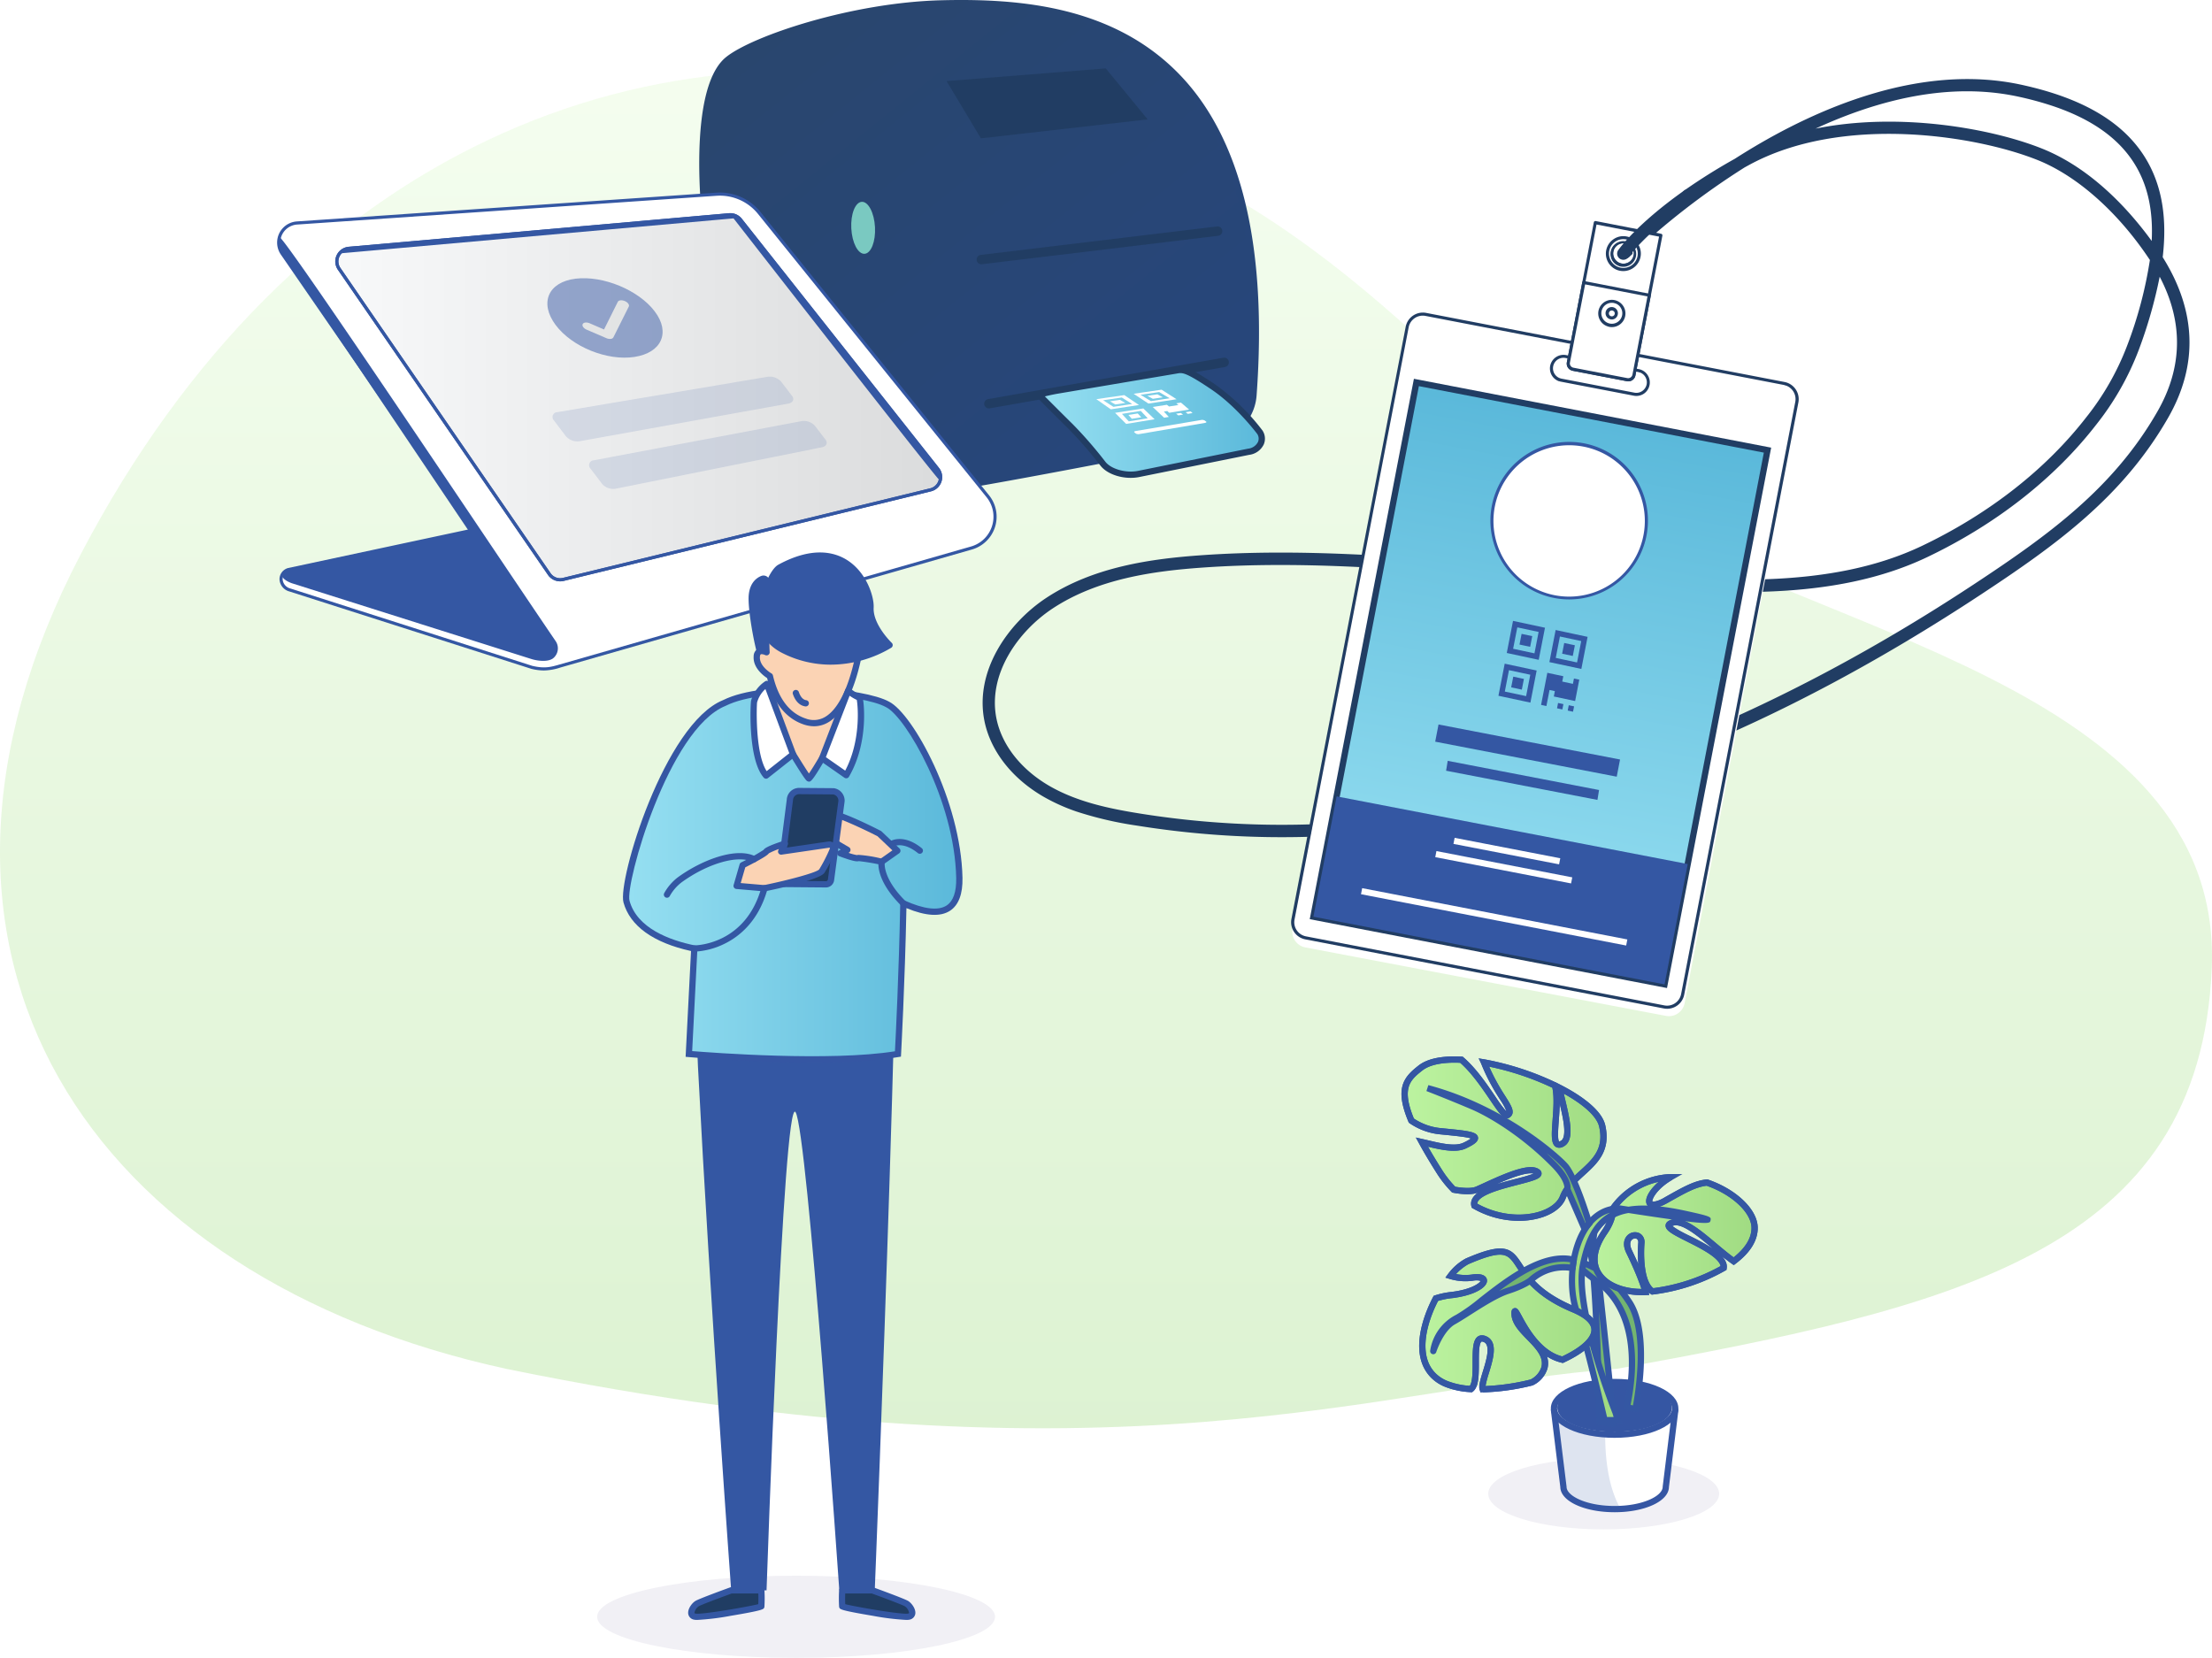 <svg xmlns="http://www.w3.org/2000/svg" xmlns:xlink="http://www.w3.org/1999/xlink" width="705.987" height="529.169" viewBox="0 0 705.987 529.169">
  <defs>
    <linearGradient id="linear-gradient" x1="0.5" x2="0.5" y2="1" gradientUnits="objectBoundingBox">
      <stop offset="0" stop-color="#e0fad2"/>
      <stop offset="1" stop-color="#a0db82"/>
    </linearGradient>
    <linearGradient id="linear-gradient-2" y1="0.19" x2="0.741" y2="0.958" gradientUnits="objectBoundingBox">
      <stop offset="0" stop-color="#29466e"/>
      <stop offset="1" stop-color="#27467b"/>
    </linearGradient>
    <linearGradient id="linear-gradient-4" x1="-0.102" y1="0.5" x2="1.102" y2="0.5" gradientUnits="objectBoundingBox">
      <stop offset="0" stop-color="#9de4f4"/>
      <stop offset="0.989" stop-color="#55b5d8"/>
    </linearGradient>
    <clipPath id="clip-path">
      <path id="Path_7379" data-name="Path 7379" d="M495.977,450.126l3.013,24.452c0,3.918,7.314,7.1,16.339,7.1s16.337-3.179,16.337-7.1l3.013-24.452Z" fill="none"/>
    </clipPath>
    <linearGradient id="linear-gradient-5" y1="0.5" x2="1" y2="0.5" gradientUnits="objectBoundingBox">
      <stop offset="0" stop-color="#bdf4a1"/>
      <stop offset="1" stop-color="#a0db82"/>
    </linearGradient>
    <linearGradient id="linear-gradient-8" x1="0.023" y1="0.4" x2="0.988" y2="0.4" gradientUnits="objectBoundingBox">
      <stop offset="0" stop-color="#f7f8f9"/>
      <stop offset="1" stop-color="#dbdcdd"/>
    </linearGradient>
    <filter id="Path_4628-2" x="367.441" y="57.028" width="251.436" height="312.314" filterUnits="userSpaceOnUse">
      <feOffset dy="3" input="SourceAlpha"/>
      <feGaussianBlur stdDeviation="15" result="blur"/>
      <feFlood flood-opacity="0.078"/>
      <feComposite operator="in" in2="blur"/>
      <feComposite in="SourceGraphic"/>
    </filter>
  </defs>
  <g id="Group_5322" data-name="Group 5322" transform="translate(0 0.002)">
    <path id="Path_7266" data-name="Path 7266" d="M161.419,436.877c195.044,39.96,280.687,5.329,354.787,0,107.815-19.622,186.073-37.414,189.708-128.06s-130.186-107.1-189.708-147.252S426.812,61.372,317.5,31.4,93.283,48.1,25.914,176.622,29.136,408.041,161.419,436.877Z" opacity="0.369" fill="url(#linear-gradient)"/>
    <g id="Group_5345" data-name="Group 5345">
      <g id="Group_5347" data-name="Group 5347">
        <g id="Group_4615" data-name="Group 4615">
          <g id="Group_4614" data-name="Group 4614">
            <g id="Group_4610" data-name="Group 4610">
              <g id="Group_5417" data-name="Group 5417">
                <path id="Path_5699" data-name="Path 5699" d="M400.073,125.913a14.975,14.975,0,0,1-11.687,13.81c-22.357,4.42-74.724,14.653-90.73,16.771-20.539,2.711-56.411-37.857-65.714-52.948-5.424-8.785-14.577-72.4.392-84.522,8.151-6.6,39.751-17.258,68.277-17.947C342.906.054,408.638,7.513,400.073,125.913Z" fill="url(#linear-gradient-2)"/>
                <path id="Path_7373" data-name="Path 7373" d="M295.634,157.623c-11.328,0-25.524-10.8-35.726-20.191C247.382,125.9,235.93,111.921,231.09,104.07c-2.748-4.45-6.457-22.178-7.6-41.474-.795-13.436-.784-37.063,8.213-44.349C240.067,11.475,271.8.773,300.588.077c24.252-.589,54.824,1.617,76.2,24.043,19.521,20.484,27.692,54.751,24.286,101.856A16.028,16.028,0,0,1,388.6,140.7c-21.953,4.341-74.7,14.655-90.817,16.787A16.427,16.427,0,0,1,295.634,157.623ZM306.762,2q-3.12,0-6.126.078A171.123,171.123,0,0,0,259.108,8.8c-11.8,3.379-22.061,7.7-26.144,11.007-14.4,11.658-5.317,74.884-.171,83.219,10.1,16.378,45.307,55.055,64.732,52.482,16.063-2.126,68.757-12.43,90.667-16.762a14.013,14.013,0,0,0,10.882-12.882l0-.018c3.365-46.523-4.621-80.282-23.738-100.341C356.254,5.478,329.451,2,306.762,2Z" fill="url(#linear-gradient-2)"/>
              </g>
            </g>
            <ellipse id="Ellipse_277" data-name="Ellipse 277" cx="3.787" cy="8.306" rx="3.787" ry="8.306" transform="translate(271.268 64.617) rotate(-3)" fill="#7ac9c1"/>
          </g>
          <path id="Path_5700" data-name="Path 5700" d="M302.105,25.881l10.971,18.271L366.3,38.11,352.914,21.831Z" fill="#213d63"/>
          <path id="Path_7374" data-name="Path 7374" d="M313.211,84.348a1.5,1.5,0,0,1-.178-2.99l75.4-9.077a1.5,1.5,0,0,1,.36,2.979l-75.4,9.077A1.6,1.6,0,0,1,313.211,84.348Z" fill="#213d63"/>
          <path id="Path_7375" data-name="Path 7375" d="M315.622,130.359a1.5,1.5,0,0,1-.258-2.977l75.084-13.205a1.5,1.5,0,0,1,.519,2.955l-75.084,13.205A1.446,1.446,0,0,1,315.622,130.359Z" fill="#213d63"/>
        </g>
        <g id="Group_4617" data-name="Group 4617">
          <g id="Group_5418" data-name="Group 5418">
            <path id="Path_5702" data-name="Path 5702" d="M398.495,144.2l-35.174,7.1c-4.387.842-9.452-.762-11.394-3.4a133,133,0,0,0-10.09-11.631c-4.9-4.834-10.215-10.2-10.215-10.2-.046-.021,1-.482,5.327-1.316l39.338-6.648c1.4-.04,2.516-.3,10.946,5.4s14.893,14.489,14.893,14.489C403.375,139.833,402.878,143.352,398.495,144.2Z" fill="url(#linear-gradient-4)"/>
            <path id="Path_7376" data-name="Path 7376" d="M360.856,152.522c-3.96,0-7.914-1.561-9.733-4.031a132.4,132.4,0,0,0-10-11.525c-4.408-4.351-9.226-9.2-10.077-10.062l-.5-.222.082-.731c.079-.679.118-1.02,6.132-2.18L376.4,117.1c1.545-.053,2.995-.1,11.39,5.574A70.36,70.36,0,0,1,402.931,137.4a4.707,4.707,0,0,1,.428,4.421,5.959,5.959,0,0,1-4.671,3.357l-35.168,7.1A14.19,14.19,0,0,1,360.856,152.522Zm-27.369-26c1.837,1.847,5.569,5.591,9.052,9.03a134.13,134.13,0,0,1,10.18,11.732c1.765,2.4,6.527,3.776,10.414,3.025l35.173-7.1a4,4,0,0,0,3.2-2.157,2.713,2.713,0,0,0-.213-2.5c-.042-.056-6.443-8.692-14.625-14.223-7.858-5.311-9.1-5.274-10.2-5.231l-.084,0-39.27,6.637C335.417,126.065,334.258,126.33,333.487,126.526Z" fill="#213d63"/>
          </g>
          <g id="Group_4616" data-name="Group 4616">
            <path id="Path_5703" data-name="Path 5703" d="M371.118,126.816l-1.728-.96-3.2.473,1.756.964Z" fill="#fff"/>
            <path id="Path_5704" data-name="Path 5704" d="M379.1,132.091l1.514-.247L380,131.3l-1.6.257Z" fill="#fff"/>
            <path id="Path_5705" data-name="Path 5705" d="M376.13,129.267l-3.01.473-.7-.54-4.508.7,3.621,3.426,1.513-.248-1.581-1.712,1.1-.175.592.557,6.362-1.022-2.6-2.227-1.5.233Z" fill="#fff"/>
            <path id="Path_5706" data-name="Path 5706" d="M376.071,132.585l1.512-.247-.7-.538-1.512.244Z" fill="#fff"/>
            <path id="Path_5707" data-name="Path 5707" d="M357.427,127.623l-3.177.47,1.706,1,3.2-.481Z" fill="#fff"/>
            <path id="Path_5708" data-name="Path 5708" d="M363.114,131.969l-2.979.471,1.094,1.224,3.019-.485Z" fill="#fff"/>
            <path id="Path_5709" data-name="Path 5709" d="M364.906,130.367l-9.017,1.4,3.536,3.532,9.08-1.482Zm-6.832,1.73,6.018-.944,2.211,2.36-6.046.977Z" fill="#fff"/>
            <path id="Path_5710" data-name="Path 5710" d="M358.836,126.111l-8.929,1.295,4.623,3.241,8.995-1.376Zm-6.76,1.637,5.961-.869,3.3,2.064-5.989.91Z" fill="#fff"/>
            <path id="Path_5711" data-name="Path 5711" d="M375.518,127.431l-4.773-3.049-8.93,1.3,4.712,3.128Zm-5.559-2.3,3.356,1.991-5.989.91L364,126.006Z" fill="#fff"/>
            <path id="Path_5712" data-name="Path 5712" d="M384.965,134.574l-.485-.37a1.829,1.829,0,0,0-1.172-.14l-20.815,3.5c-.442.075-.641.268-.443.432l.465.384a1.707,1.707,0,0,0,1.161.159l20.857-3.551C384.977,134.916,385.169,134.729,384.965,134.574Z" fill="#fff"/>
          </g>
        </g>
      </g>
    </g>
    <ellipse id="Ellipse_220" data-name="Ellipse 220" cx="63.5" cy="13.114" rx="63.5" ry="13.114" transform="translate(190.585 502.939)" fill="#f1f0f5"/>
    <ellipse id="Ellipse_282" data-name="Ellipse 282" cx="36.854" cy="11.379" rx="36.854" ry="11.379" transform="translate(474.985 465.399)" fill="#f1f0f5"/>
    <g id="Group_4227" data-name="Group 4227">
      <g id="Group_5419" data-name="Group 5419">
        <path id="Path_5743" data-name="Path 5743" d="M495.977,450.127l3.013,24.451c0,3.918,7.314,7.1,16.339,7.1s16.337-3.18,16.337-7.1l3.013-24.451Z" fill="#fff"/>
        <path id="Path_7377" data-name="Path 7377" d="M515.329,482.678c-9.676,0-17.266-3.524-17.338-8.034l-3.006-24.4a1,1,0,0,1,.992-1.122h38.7a1,1,0,0,1,.992,1.122l-3.006,24.4C532.592,479.154,525,482.678,515.329,482.678Zm-18.221-31.551,2.874,23.329a.986.986,0,0,1,.008.122c0,2.885,6.3,6.1,15.339,6.1s15.337-3.215,15.337-6.1c0-.041,0-.082.007-.122l2.875-23.329Z" fill="#3556a3"/>
      </g>
      <g id="Group_4623" data-name="Group 4623">
        <g id="Group_5422" data-name="Group 5422">
          <g id="Group_5421" data-name="Group 5421" clip-path="url(#clip-path)">
            <g id="Group_4375" data-name="Group 4375">
              <g id="Group_4374" data-name="Group 4374" opacity="0.4">
                <g id="Group_5420" data-name="Group 5420" opacity="0.4" style="isolation: isolate">
                  <path id="Path_4861" data-name="Path 4861" d="M511.955,450.126h-16.52l3.013,24.452c0,3.918,7.314,7.1,16.338,7.1q.877,0,1.732-.041C511.371,472.509,511.281,459.119,511.955,450.126Z" fill="#3457a3"/>
                  <path id="Path_7378" data-name="Path 7378" d="M514.786,482.328c-9.527,0-16.99-3.4-16.99-7.751l-3.007-24.371a.651.651,0,0,1,.646-.731h16.52a.652.652,0,0,1,.649.7c-.7,9.341-.491,22.325,4.482,31.141a.652.652,0,0,1-.537.97Q515.678,482.328,514.786,482.328Zm-18.615-31.551,2.923,23.72c.005,3.575,7.189,6.528,15.692,6.528q.332,0,.662-.005c-4.527-8.828-4.819-21.109-4.193-30.243Z" fill="#3457a3"/>
                </g>
              </g>
            </g>
          </g>
        </g>
      </g>
      <g id="Group_5423" data-name="Group 5423">
        <path id="Path_5744" data-name="Path 5744" d="M515.322,441.113c10.687,0,19.349,3.764,19.349,8.407s-8.664,8.407-19.351,8.407-19.349-3.764-19.349-8.407S504.635,441.113,515.322,441.113Z" fill="#fff"/>
        <path id="Path_7380" data-name="Path 7380" d="M515.32,458.928c-11.41,0-20.349-4.132-20.349-9.407s8.94-9.408,20.352-9.408,20.348,4.132,20.348,9.408S526.732,458.928,515.32,458.928Zm0-16.815c-10.978,0-18.352,3.83-18.352,7.408s7.373,7.407,18.349,7.407,18.351-3.83,18.351-7.407S526.3,442.113,515.323,442.113Z" fill="#3556a3"/>
      </g>
      <g id="Group_5424" data-name="Group 5424">
        <ellipse id="Ellipse_281" data-name="Ellipse 281" cx="17.291" cy="6.707" rx="17.291" ry="6.707" transform="translate(498.031 442.591)" fill="#3556a3"/>
        <path id="Path_7381" data-name="Path 7381" d="M515.323,457.006c-10.428,0-18.291-3.314-18.291-7.707s7.863-7.707,18.291-7.707,18.291,3.313,18.291,7.707S525.751,457.006,515.323,457.006Zm0-13.414c-9.6,0-16.291,3.008-16.291,5.707s6.69,5.707,16.291,5.707S531.614,452,531.614,449.3,524.923,443.592,515.323,443.592Z" fill="#3556a3"/>
      </g>
      <g id="Group_5425" data-name="Group 5425">
        <path id="Path_4364" data-name="Path 4364" d="M508.855,392.985c-.663,6.147-.87.61-.327,1.756s6.575,59.783,6.575,59.783l-4.6-.655s-.916-51.923-3.52-56.448.286,1.556,0,0S508.855,392.985,508.855,392.985Z" fill="#74b570"/>
        <path id="Path_7382" data-name="Path 7382" d="M515.1,455.523a.933.933,0,0,1-.14-.009l-4.6-.655a1,1,0,0,1-.859-.972c-.352-19.907-1.473-50.175-3.165-55.429a4.864,4.864,0,0,1-1.351-2.238,1.047,1.047,0,0,1,.483-1.411.854.854,0,0,1,1.065.126,14.436,14.436,0,0,1,1.518-2.549,1,1,0,0,1,1.8.707c-.089.823-.164,1.487-.251,2.016.971,5.962,4.807,42.851,6.5,59.312a1,1,0,0,1-.995,1.1ZM511.488,453l2.489.355c-1.1-10.717-2.468-23.738-3.656-34.761C511.061,432.359,511.4,448.33,511.488,453Z" fill="#3457a3"/>
      </g>
      <g id="Group_5426" data-name="Group 5426">
        <path id="Path_4365" data-name="Path 4365" d="M511.363,359.393c-.92-4.068-6.371-8.465-13.658-12.2,1.083,6,4.556,15.8.959,17.811-4.851,2.712-.471-10.976-2.341-18.5a90.436,90.436,0,0,0-22.665-7.39.658.658,0,0,1,.032.084c4.272,10.779,9.86,15.025,7.562,16.662-1.734,1.225-7.369-11.226-14.814-17.61-5.586-.294-10.31.456-13.11,2.66-4.318,3.4-7.22,6.417-2.874,16.773a19.587,19.587,0,0,0,9.435,3.4c9.86.979,14.46,1.306,7.558,4.574-3.379,1.6-9.04-.09-13.636-1.121,1.49,2.732,3.321,5.819,5.547,9.335a34.531,34.531,0,0,0,4.62,5.845c3.175.6,5.946.611,7.414-.011,4.6-1.963,16.429-8.168,19.389-5.555,2.891,2.557-21.909,4.177-20.191,10.676,12.022,6.889,25.78,3.611,28.211-2.713C502.063,373.628,514.127,371.63,511.363,359.393Z" stroke="#3457a3" stroke-width="2" fill="url(#linear-gradient-5)"/>
        <path id="Path_7383" data-name="Path 7383" d="M484.72,389.666a29.42,29.42,0,0,1-14.628-3.974l-.363-.207-.106-.4a3.366,3.366,0,0,1,.375-2.65,5.966,5.966,0,0,1,1.744-1.789c-1.653.68-4.544.7-7.949.055l-.308-.057-.22-.224a35.687,35.687,0,0,1-4.754-6.014c-2.225-3.514-4.05-6.587-5.578-9.388l-1.056-1.937,2.153.483c.6.133,1.214.279,1.841.426,4,.942,8.522,2.008,11.148.766a13.9,13.9,0,0,0,2.448-1.373c-1.31-.475-5.093-.849-8.767-1.212l-.909-.09a20.6,20.6,0,0,1-9.906-3.573l-.24-.166-.113-.27c-4.522-10.773-1.535-14.233,3.177-17.944,2.842-2.238,7.472-3.2,13.782-2.874l.34.019.258.221c4,3.431,7.518,8.608,10.086,12.387a39.909,39.909,0,0,0,3.6,4.848,14.911,14.911,0,0,0-2.029-3.786,64.99,64.99,0,0,1-5.982-11.374l-.666-1.68,1.745.245a91.389,91.389,0,0,1,22.529,7.287l-.007-.037,1.8.923c4.76,2.439,12.93,7.355,14.177,12.869h0c1.844,8.165-2.471,12.1-6.644,15.914-2.473,2.257-4.808,4.389-5.96,7.386-.977,2.539-3.495,4.642-7.093,5.923A23.976,23.976,0,0,1,484.72,389.666ZM471.5,384.192c7.789,4.3,15.652,4.03,20.467,2.318,2.994-1.066,5.144-2.8,5.9-4.756,1.322-3.438,3.943-5.831,6.478-8.146,4.094-3.737,7.63-6.964,6.042-13.995-.714-3.155-4.786-6.944-11.275-10.539.165.743.349,1.522.538,2.323,1.454,6.167,2.959,12.546-.5,14.479a2.443,2.443,0,0,1-2.606.181c-1.586-1.011-1.363-4.017-1.024-8.568.257-3.45.546-7.338-.066-10.292a89.492,89.492,0,0,0-20.168-6.746,66.124,66.124,0,0,0,5.144,9.42c1.973,3.123,3.4,5.379,1.4,6.8a1.491,1.491,0,0,1-1.127.244c-1.275-.23-2.51-1.98-5.184-5.916-2.585-3.8-5.787-8.518-9.477-11.771-5.56-.249-9.731.6-12.1,2.465-3.644,2.869-6.8,5.352-2.684,15.327a18.624,18.624,0,0,0,8.714,3.064l.921.091c7.653.757,10.518,1.04,10.828,2.829.233,1.338-1.236,2.316-3.85,3.554-3.164,1.5-7.87.455-12.091-.539,1.268,2.227,2.725,4.639,4.419,7.314a33.7,33.7,0,0,0,4.269,5.454c2.84.5,5.324.505,6.531-.006.738-.315,1.668-.743,2.721-1.226,7.772-3.571,14.977-6.577,17.719-4.159a1.485,1.485,0,0,1,.534,1.49c-.328,1.367-2.426,1.961-7.562,3.288-4.779,1.235-11.322,2.927-12.692,5.265A1.467,1.467,0,0,0,471.5,384.192Zm17.083-9.71c-2.592,0-7.3,1.888-11.017,3.529,2.036-.657,4.242-1.228,6.344-1.771a50.055,50.055,0,0,0,5.6-1.649A3.471,3.471,0,0,0,488.587,374.482Zm9.225-22.163c-.032,1.786-.168,3.6-.3,5.319-.182,2.461-.459,6.172.106,6.731a2.736,2.736,0,0,0,.553-.239C500.246,362.973,498.9,356.944,497.812,352.319Z" fill="#3457a3"/>
      </g>
      <g id="Group_5427" data-name="Group 5427">
        <path id="Path_4366" data-name="Path 4366" d="M505.2,402.911c2.571,1.523,7.92,2.277,14.825,12.731s1.97,33.975,1.97,33.975-2.627,0-2.627-.983,7.224-27.764-9.86-39.852c-10.689-7.561-3.51-6.861-4.5-3.271s-.237,0-.237,0Z" fill="#74b570"/>
        <path id="Path_7384" data-name="Path 7384" d="M522.806,450.617h-.811c-.851,0-3.627-.142-3.627-1.983a6.4,6.4,0,0,1,.174-1.069c3.478-17.636.064-31.12-9.612-37.966-1.383-.978-2.474-1.821-3.335-2.547-.3.867-.61,1.2-1.326,1.026-1-.243-.844-1.025-.484-2.734-1.636-1.789-1.259-2.48-1.075-2.815a1.274,1.274,0,0,1,1.625-.517l.116-.706,1.259.745a16.463,16.463,0,0,0,1.582.77c2.9,1.3,7.765,3.485,13.567,12.27,7.055,10.679,2.319,33.755,2.114,34.731Zm-2.39-2.219a3.989,3.989,0,0,0,.763.163c.785-4.272,3.882-23.48-1.988-32.369-5.482-8.3-9.837-10.253-12.719-11.546l-.383-.172a3.05,3.05,0,0,1,.018.361,40.1,40.1,0,0,0,3.978,3.131c10.359,7.329,14.059,21.53,10.419,39.986C520.469,448.129,520.439,448.278,520.416,448.4Z" fill="#3457a3"/>
      </g>
      <g id="Group_5428" data-name="Group 5428">
        <path id="Path_4370" data-name="Path 4370" d="M519.916,399.417c-2.627-5.552,4.276-6.858,3.945-2.612-.291,3.765-.324,12.908,3.558,15.4a61.175,61.175,0,0,0,22.69-7.493,2.711,2.711,0,0,0-.29-1.7c-2.955-5.881-22.018-10.782-16.1-12.743,4.712-1.56,12.964,7.653,19.619,12.3,3.993-3.015,6.67-6.6,6.67-10.616,0-5.428-6.633-11.571-15.21-14.506-3.862.387-7.45,2.485-13.053,5.637-8.272,4.664-6.361-2.871,1.467-7.346a23.6,23.6,0,0,0-18.457,10.071s.47,2.927-2.647,7.462c-8.51,12.361,1.309,19.58,13.048,19.11C524.488,409.117,521.731,403.254,519.916,399.417Z" stroke="#3457a3" stroke-width="2" fill="url(#linear-gradient-5)"/>
        <path id="Path_7385" data-name="Path 7385" d="M524.046,413.4c-6.943,0-12.619-2.568-14.972-6.836-1.488-2.7-2.313-7.294,2.211-13.864,2.81-4.089,2.486-6.711,2.482-6.735l-.064-.4.231-.331a24.728,24.728,0,0,1,19.239-10.5l.535,1.867c-4.828,2.76-6.626,6.3-6.314,6.917a.714.714,0,0,0,.29.033,8.083,8.083,0,0,0,3.57-1.343l.685-.386c5.328-3,8.849-4.983,12.759-5.375l.217-.021.206.07c9.206,3.149,15.886,9.648,15.886,15.452,0,4.032-2.378,7.873-7.067,11.414l-.579.438-.6-.415c-1.036-.724-2.114-1.56-3.2-2.441a7.209,7.209,0,0,1,1.151,1.615,3.717,3.717,0,0,1,.384,2.3l-.074.478-.421.238a61.871,61.871,0,0,1-23.061,7.615l-.359.045-.3-.2a5.255,5.255,0,0,1-.67-.512l.163.8-1.176.047Q524.616,413.4,524.046,413.4Zm-8.27-27.305c.025,1.058-.2,3.9-2.844,7.739-3.122,4.535-3.85,8.6-2.106,11.765,1.949,3.537,7,5.751,13.052,5.8a96.059,96.059,0,0,0-4.867-11.555c-1.482-3.134-.235-4.9.37-5.512a3.4,3.4,0,0,1,3.758-.768,3.169,3.169,0,0,1,1.719,3.318c-.331,4.286-.089,11.965,2.822,14.281a59.832,59.832,0,0,0,21.451-7.051,1.716,1.716,0,0,0-.193-.629c-1.3-2.584-6.438-5.161-10.568-7.231-4.661-2.337-6.9-3.533-6.779-5.163.058-.795.668-1.391,1.814-1.771,3.862-1.28,9.008,3.043,14.455,7.619,1.825,1.533,3.707,3.113,5.453,4.384,3.779-3.008,5.694-6.158,5.694-9.37,0-4.854-6.143-10.627-14.324-13.487-3.418.4-6.759,2.286-11.762,5.1l-.686.386c-4.318,2.436-5.961,1.646-6.58.555-.965-1.7.676-4.681,3.7-7.279A22.735,22.735,0,0,0,515.776,386.1Zm6.072,9.193a1.5,1.5,0,0,0-1.043.447c-.655.664-.649,1.849.015,3.252h0c.6,1.267,1.338,2.828,2.077,4.473a42.866,42.866,0,0,1-.033-6.734,1.261,1.261,0,0,0-.556-1.342A1.093,1.093,0,0,0,521.848,395.29Zm11.906-3.967a32.628,32.628,0,0,0,5.512,3.142,68.259,68.259,0,0,1,7.448,4.122c-.046-.04-.093-.079-.14-.118-4.564-3.834-9.735-8.177-12.54-7.251C533.919,391.256,533.827,391.292,533.754,391.323Z" fill="#3457a3"/>
      </g>
      <g id="Group_5429" data-name="Group 5429">
        <path id="Path_4367" data-name="Path 4367" d="M516.74,385.7h0c-13.152.041-17.415,20.267-13.8,32.015s9.175,35.563,9.175,35.563h4.241l-.735-2.432s-13.339-33.458-10.379-47.179,8.314-21.493,32.579-16.21S516.74,385.7,516.74,385.7Z" fill="#a0db82"/>
        <path id="Path_7386" data-name="Path 7386" d="M517.7,454.276h-6.381l-.181-.772c-.055-.238-5.594-23.917-9.157-35.5-2.361-7.675-1.551-20.033,3.895-27.43,2.821-3.833,6.576-5.865,10.858-5.879l.156.012c.91.142,1.875.29,2.877.442,4.708-.767,10.7-.321,18.264,1.326,8.148,1.774,8.117,1.944,7.912,3.046-.22,1.169-.3,1.637-26.189-2.347a15.617,15.617,0,0,0-5.768,2.158c-4.728,3.043-6.528,8.787-7.77,14.541-2.862,13.266,10.2,46.266,10.33,46.6Zm-4.8-2h2.1l-.345-1.143c-.522-1.3-13.39-33.819-10.4-47.679,1.332-6.175,3.3-12.362,8.642-15.8.312-.2.635-.391.966-.571a11.86,11.86,0,0,0-6.382,4.681c-5.072,6.888-5.811,18.455-3.594,25.656C507.113,427.874,511.918,448.079,512.907,452.276Z" fill="#3457a3"/>
      </g>
      <g id="Group_5430" data-name="Group 5430">
        <path id="Path_4369" data-name="Path 4369" d="M502.122,417.9c-24.975-10.454-11.817-24.8-33.83-15.325a16.267,16.267,0,0,0-5.336,4.671,16.445,16.445,0,0,0,6.976.556c6.574-.979,4.272,4.247-6.572,5.552a24.571,24.571,0,0,0-5.081,1.068c-5.165,9.863-7.493,22.842,3.439,27.353a24.858,24.858,0,0,0,7.78,1.589c3.376-2.667-.822-18.091,4.38-15.962,4.993,2.043-1.567,13.224-.668,16.041a72.681,72.681,0,0,0,15.6-2.174,7.727,7.727,0,0,0,4.124-4.719c1.647-6.86-9.205-11.108-9.53-16.988-.3-5.4,3.975,11.893,15.308,14.438C508.956,429.242,513.8,422.786,502.122,417.9Z" stroke="#3457a3" stroke-width="2" fill="url(#linear-gradient-5)"/>
        <path id="Path_7387" data-name="Path 7387" d="M472.486,444.464l-.23-.719c-.417-1.307.223-3.4,1.033-6.05,1.143-3.744,2.567-8.4.21-9.368-.188-.077-.525-.188-.684-.083-.817.549-.815,4.2-.814,6.621,0,4.007,0,7.792-1.883,9.283l-.291.23-.37-.016a25.824,25.824,0,0,1-8.093-1.653,12.684,12.684,0,0,1-7.5-7.53c-2.806-7.722,1.53-17.413,3.524-21.222l.19-.362.388-.125a25.648,25.648,0,0,1,5.287-1.113c6.378-.767,8.991-2.835,9.311-3.5a4.787,4.787,0,0,0-2.489-.065,17.343,17.343,0,0,1-7.414-.588l-1.351-.409.834-1.139a17.359,17.359,0,0,1,5.664-4.958c12.556-5.409,14.591-3.343,18.005,1.84,2.478,3.761,5.87,8.911,16.689,13.44,4.864,2.035,7.357,4.526,7.413,7.4.086,4.519-5.819,8.218-10.789,10.525l-.308.143-.331-.074a14.914,14.914,0,0,1-4.733-2,6.954,6.954,0,0,1,.147,3.8,8.777,8.777,0,0,1-4.675,5.393l-.178.062a73.748,73.748,0,0,1-15.813,2.2Zm.5-18.262a3.336,3.336,0,0,1,1.269.274c4.046,1.655,2.327,7.283.945,11.8a28.209,28.209,0,0,0-1.06,4.126,71.65,71.65,0,0,0,14.329-2.085,6.739,6.739,0,0,0,3.508-4.069c.766-3.2-1.848-5.882-4.615-8.722-2.357-2.417-4.793-4.917-4.958-7.914-.04-.712-.1-1.788.836-2.053.964-.269,1.357.457,2.416,2.406,1.991,3.666,6.1,11.233,12.946,12.976,5.976-2.826,9.366-5.924,9.317-8.526-.048-2.508-3.39-4.429-6.184-5.6h0c-11.383-4.764-15.117-10.433-17.588-14.185-2.912-4.422-4-6.074-15.461-1.143a15.248,15.248,0,0,0-3.968,3.164,15.313,15.313,0,0,0,5.078.153c2.229-.331,3.72-.043,4.426.861a1.859,1.859,0,0,1,.208,1.9c-.753,1.809-4.431,3.985-10.952,4.77a23.794,23.794,0,0,0-4.5.9c-3.8,7.418-4.982,14.415-3.227,19.245a10.743,10.743,0,0,0,6.352,6.354,23.831,23.831,0,0,0,7,1.494c.9-1.2.9-4.656.9-7.477,0-3.831,0-7.138,1.7-8.282A2.267,2.267,0,0,1,472.987,426.2Z" fill="#3457a3"/>
      </g>
      <g id="Group_5431" data-name="Group 5431">
        <path id="Path_4371" data-name="Path 4371" d="M502.271,402.1c-13.37-3.3-30.008,14.89-37.073,18.447a14.4,14.4,0,0,0-7.75,10.7s2.28-7.094,6.5-9.445,12.038-8.083,17.342-9.8,7.226-3.361,7.226-3.361a15.544,15.544,0,0,1,13.372-3.9C502.073,403.51,502.271,402.1,502.271,402.1Z" fill="#74b570"/>
        <path id="Path_7388" data-name="Path 7388" d="M457.449,432.247a1.067,1.067,0,0,1-.23-.026,1,1,0,0,1-.759-1.123,15.421,15.421,0,0,1,8.288-11.444,57.769,57.769,0,0,0,7.543-5.378c8.459-6.606,20.034-15.657,30.219-13.147a1,1,0,0,1,.751,1.11s-.2,1.415-.383,2.65a1,1,0,0,1-1.169.835,14.6,14.6,0,0,0-12.512,3.649c-.115.1-2.168,1.822-7.6,3.58-3.534,1.145-8.407,4.249-12.322,6.744-1.8,1.149-3.5,2.234-4.841,2.978-3.83,2.136-6.013,8.811-6.034,8.878A1,1,0,0,1,457.449,432.247ZM498.89,402.7c-6.7,0-14.059,4.627-20.415,9.35a22.97,22.97,0,0,1,2.507-1c4.985-1.614,6.87-3.158,6.889-3.174a16.6,16.6,0,0,1,13.175-4.274c.037-.254.072-.5.1-.716A13.476,13.476,0,0,0,498.89,402.7Z" fill="#3457a3"/>
      </g>
      <g id="Group_5432" data-name="Group 5432">
        <path id="Path_4372" data-name="Path 4372" d="M455.623,347.319c23.516,6.245,40.747,21.2,43.963,24.831s7.631,18.34,7.631,18.34l-1.515,1.675-5.475-12.639s.817-2.584-4.147-7.667c-8.562-8.764-18.987-15.68-26.147-18.731S455.623,347.319,455.623,347.319Z" fill="#74b570"/>
        <path id="Path_7389" data-name="Path 7389" d="M505.4,393.987l-6.24-14.406.113-.355h0s.4-2.252-3.909-6.669c-9.273-9.492-19.705-15.9-25.822-18.509-7.063-3.009-14.207-5.768-14.279-5.8l.616-1.9c23.851,6.333,41.391,21.675,44.455,25.133,3.324,3.752,7.658,18.108,7.841,18.717l.163.54Zm-4.142-14.592L506,390.343l.091-.1c-.824-2.659-4.559-14.383-7.256-17.427a49.754,49.754,0,0,0-5.236-4.766q1.611,1.5,3.193,3.112C501.083,375.551,501.357,378.35,501.259,379.395Z" fill="#3457a3"/>
      </g>
    </g>
    <g id="Group_5346" data-name="Group 5346">
      <g id="Group_4319" data-name="Group 4319">
        <g id="Group_5433" data-name="Group 5433">
          <path id="Path_4730" data-name="Path 4730" d="M242.3,67.949,315.278,158.4a10.391,10.391,0,0,1-5.224,16.511L178.836,212.551c-2.959.849-4.958,1.423-9.1.455l-77.189-24.69c-3.612-1.127-3.787-5.411-.477-6.532L150.9,169.209,90.053,80.972a6.264,6.264,0,0,1,4.725-9.8l133.867-9.183A16.114,16.114,0,0,1,242.3,67.949Z" fill="#fff"/>
          <path id="Path_7390" data-name="Path 7390" d="M173.609,214.009a17.427,17.427,0,0,1-3.987-.516l-77.228-24.7a4.235,4.235,0,0,1-3.187-3.893,3.725,3.725,0,0,1,2.7-3.588l58.155-12.434L89.642,81.256a6.763,6.763,0,0,1,5.1-10.583L228.611,61.49a16.644,16.644,0,0,1,14.08,6.146h0l72.977,90.451a10.893,10.893,0,0,1-5.475,17.307L178.973,213.031A18.331,18.331,0,0,1,173.609,214.009ZM229.759,62.45c-.359,0-.718.013-1.08.038L94.812,71.671a5.764,5.764,0,0,0-4.347,9.018l61.272,88.852-.732.157L92.174,182.273a2.738,2.738,0,0,0-1.967,2.615,3.255,3.255,0,0,0,2.488,2.95l77.193,24.691c3.975.928,5.9.377,8.806-.458l131.223-37.639a9.893,9.893,0,0,0,4.971-15.718L241.912,68.263A15.622,15.622,0,0,0,229.759,62.45Z" fill="#3457a3"/>
        </g>
        <g id="Group_5434" data-name="Group 5434">
          <path id="Path_4731" data-name="Path 4731" d="M232.706,68.547,111.338,79.263a4.193,4.193,0,0,0-3.088,6.556l67.067,97.418a4.2,4.2,0,0,0,4.446,1.7l117.244-28.589a4.192,4.192,0,0,0,2.3-6.675L236.367,70.124A4.2,4.2,0,0,0,232.706,68.547Z" stroke="#3457a3" stroke-miterlimit="10" stroke-width="1" fill="url(#linear-gradient-8)"/>
          <path id="Path_7391" data-name="Path 7391" d="M178.791,185.552a4.737,4.737,0,0,1-3.886-2.031L107.838,86.1a4.693,4.693,0,0,1,3.456-7.337L232.662,68.049a4.674,4.674,0,0,1,4.1,1.765l62.94,79.548a4.694,4.694,0,0,1-2.574,7.472L179.882,185.422A4.615,4.615,0,0,1,178.791,185.552ZM232.75,69.045,111.381,79.761a3.693,3.693,0,0,0-2.719,5.774l67.067,97.418a3.718,3.718,0,0,0,3.917,1.5l117.242-28.588a3.7,3.7,0,0,0,2.027-5.879L235.974,70.435a3.7,3.7,0,0,0-3.224-1.39Z" fill="#3457a3"/>
        </g>
        <path id="Path_4732" data-name="Path 4732" d="M169.653,210.363,93.094,186.14c-3.371-1.249-4.339-3.236-1.029-4.353l57.551-12.3L90.049,80.97a6.189,6.189,0,0,1-.879-5.247c.559-1.966,71.349,104.239,88.174,128.915a4.083,4.083,0,0,1-.866,5.521C174.678,211.432,171.3,210.87,169.653,210.363Z" fill="#3457a3"/>
        <path id="Path_4733" data-name="Path 4733" d="M232.7,68.547,111.333,79.263a4.229,4.229,0,0,0-2.954,1.621L234.12,69.7s65.732,84.361,65.915,83.744a4.362,4.362,0,0,0-.736-3.773L236.358,70.123A4.19,4.19,0,0,0,232.7,68.547Z" fill="#3457a3"/>
      </g>
      <g id="Group_4320" data-name="Group 4320" opacity="0.496">
        <path id="Path_4734" data-name="Path 4734" d="M251.576,128.821l-66.64,12.018a4.861,4.861,0,0,1-4.373-1.67l-3.725-4.921a1.564,1.564,0,0,1,1.061-2.7l67.144-11.29a4.926,4.926,0,0,1,4.291,1.589l3.442,4.507C253.619,127.462,253.082,128.565,251.576,128.821Z" fill="#3457a3" opacity="0.28" style="isolation: isolate"/>
        <path id="Path_4735" data-name="Path 4735" d="M262.273,142.77l-65.8,13.22a4.682,4.682,0,0,1-4.31-1.567l-3.665-4.81a1.574,1.574,0,0,1,1.052-2.7l66.312-12.5a4.754,4.754,0,0,1,4.224,1.491l3.372,4.4C264.29,141.386,263.756,142.486,262.273,142.77Z" fill="#3457a3" opacity="0.28" style="isolation: isolate"/>
        <path id="Path_4736" data-name="Path 4736" d="M208.99,99.425c5.079,6.734,2.141,13.191-6.519,14.5-8.657,1.327-19.885-3.192-25.122-10.179-5.268-7.058-2.425-13.719,6.384-14.8C192.55,87.894,203.881,92.622,208.99,99.425Z" fill="#3457a3"/>
        <path id="Path_4737" data-name="Path 4737" d="M194.96,108.158l-.046.007a2.8,2.8,0,0,1-1.389-.233l-6.292-2.707c-.971-.421-1.535-1.216-1.255-1.78s1.295-.669,2.264-.246l4.541,1.962,4.388-8.814c.279-.554,1.293-.66,2.264-.245s1.527,1.2,1.25,1.752l-4.906,9.809A1.015,1.015,0,0,1,194.96,108.158Z" fill="#dbdcdd"/>
      </g>
    </g>
    <g id="Group_5317" data-name="Group 5317">
      <g id="Group_4823" data-name="Group 4823">
        <path id="Path_6110" data-name="Path 6110" d="M233.365,507.6s-6.646-90.534-10.611-167.33c-.875-16.942,1.688-33.582,1.172-48.067-1.177-33.207-4.448-56.648-2-57.576,8.374-3.159,59.6-11.589,63.71,0S279.19,507.6,279.19,507.6H267.875S257.721,361.079,253.919,355c-3.9-6.237-9.267,152.608-9.267,152.608Z" fill="#3457a3"/>
        <g id="Group_5435" data-name="Group 5435">
          <path id="Path_6111" data-name="Path 6111" d="M283.3,224.853c-7.812-4.431-39.388-6.841-52.175-.451h0c-18.436,7.46-32.885,57.194-31.175,63.375,2.5,9.046,12.669,13.13,21.635,14.971-.978,18.735-1.722,33.656-1.722,33.656s44.074,3.9,66.723,0c0,0,1.259-22.949,1.733-48.058,8.632,3.9,18.135,5.207,17.863-8.154C305.683,255.861,290.321,228.379,283.3,224.853Z" fill="url(#linear-gradient-4)"/>
          <path id="Path_7392" data-name="Path 7392" d="M259.282,339.125c-19.679,0-39.208-1.7-39.5-1.725l-.959-.085.049-.96s.721-14.472,1.677-32.806c-12.033-2.64-19.479-7.99-21.556-15.505-1.936-7,13.069-57,31.763-64.568,13.463-6.734,45.234-3.9,53.022.495,7.611,3.864,22.9,31.651,23.41,56.2.106,5.171-1.221,8.7-3.942,10.5-3.067,2.022-7.757,1.748-13.949-.816-.491,24.264-1.694,46.379-1.707,46.6l-.042.8-.786.135C279.2,338.691,269.223,339.125,259.282,339.125Zm-38.367-3.637c6.479.528,44.11,3.372,64.719.062.224-4.275,1.27-25.023,1.69-47.223l.029-1.517,1.383.625c6.129,2.769,10.766,3.31,13.406,1.567,2.111-1.394,3.135-4.351,3.044-8.789-.513-24.785-16.117-51.344-22.331-54.467l-.044-.023c-7.272-4.124-38.433-6.822-51.234-.426-18.3,7.41-32.106,56.978-30.658,62.214,2.415,8.738,12.683,12.576,20.872,14.258l.842.172-.045.859C221.757,318.73,221.1,331.9,220.915,335.488Z" fill="#3556a3"/>
        </g>
        <path id="Path_6112" data-name="Path 6112" d="M246.885,221.518l6.929,19.643,4.7,7.285L271.2,223.135Z" fill="#fbd3b4"/>
        <g id="Group_5436" data-name="Group 5436">
          <path id="Path_6113" data-name="Path 6113" d="M244.654,185.583a.969.969,0,0,0-1.324-.817c-1.228.482-3,1.756-3.353,5.137-.565,5.308,2.8,21.1,4.011,22.219l1.213,1.121.512-15.345Z" fill="#3457a3"/>
          <path id="Path_7393" data-name="Path 7393" d="M245.2,214.243a1.006,1.006,0,0,1-.679-.265l-1.213-1.122c-1.73-1.6-4.845-18.192-4.327-23.058.417-3.991,2.674-5.449,3.982-5.963a1.972,1.972,0,0,1,2.686,1.66v0l1.059,12.315a.948.948,0,0,1,0,.119l-.512,15.345a1,1,0,0,1-1,.967Zm-1.54-28.534c-1.072.433-2.4,1.53-2.691,4.3-.477,4.5,2.017,16.878,3.321,20.514l.421-12.6Zm0-.038Z" fill="#3457a3"/>
        </g>
        <g id="Group_5437" data-name="Group 5437">
          <path id="Path_6114" data-name="Path 6114" d="M244.652,202.363a45.7,45.7,0,0,0,0,5.828c-1.057-.469-2.945-.963-3.114,1.382-.235,3.273,3.21,5.682,4.176,6.229,1.422,6.043,4.527,12.3,11.173,14.506,14.2,4.7,17.861-25.333,17.861-25.333Z" fill="#fbd3b4"/>
          <path id="Path_7394" data-name="Path 7394" d="M259.819,231.809a10.3,10.3,0,0,1-3.247-.552c-5.755-1.91-9.807-7.03-11.734-14.821-1.17-.763-4.559-3.3-4.3-6.934a2.769,2.769,0,0,1,1.232-2.36,2.707,2.707,0,0,1,1.813-.307c-.051-1.512-.028-3.031.068-4.535a1,1,0,0,1,.346-.7.977.977,0,0,1,.739-.238l30.1,2.612a1,1,0,0,1,.9,1.117c-.1.807-2.509,19.84-11.064,25.262A8.937,8.937,0,0,1,259.819,231.809ZM243.092,208.8a.582.582,0,0,0-.289.058c-.138.083-.238.378-.268.79-.219,3.046,3.633,5.263,3.672,5.286a1,1,0,0,1,.48.64c1.743,7.411,5.281,12.049,10.515,13.786a7.125,7.125,0,0,0,6.4-.688c6.7-4.246,9.382-18.787,10-22.79L245.6,203.449a44.778,44.778,0,0,0,.054,4.678,1,1,0,0,1-1.4.978A3.056,3.056,0,0,0,243.092,208.8Z" fill="#3457a3"/>
        </g>
        <g id="Group_5438" data-name="Group 5438">
          <path id="Path_6115" data-name="Path 6115" d="M242.98,507.61a43.9,43.9,0,0,1,0,5.13c-.2.407-19.062,3.854-21.295,3.246s-.4-3.436.813-4.153,10.869-4.223,10.869-4.223Z" fill="#203d63"/>
          <path id="Path_7395" data-name="Path 7395" d="M222.549,517.051a4.633,4.633,0,0,1-1.127-.1,2.242,2.242,0,0,1-1.768-1.866c-.211-1.569,1.218-3.453,2.336-4.113,1.257-.742,10.038-3.94,11.035-4.3a1.026,1.026,0,0,1,.342-.06h9.612a1,1,0,0,1,1,.942,44.589,44.589,0,0,1,0,5.247,1.021,1.021,0,0,1-.1.384c-.225.454-.418.846-10.619,2.547A80.807,80.807,0,0,1,222.549,517.051Zm10.994-8.441c-3.715,1.351-9.723,3.6-10.537,4.084a3.23,3.23,0,0,0-1.37,2.124c.006.04.017.123.311.2,1.7.451,16.881-2.175,20.067-3,.049-1.134.053-2.275.012-3.41Z" fill="#3457a3"/>
        </g>
        <g id="Group_5439" data-name="Group 5439">
          <path id="Path_6116" data-name="Path 6116" d="M268.808,507.61a43.46,43.46,0,0,0,0,5.13c.2.407,19.063,3.854,21.292,3.246s.408-3.436-.81-4.153-10.869-4.223-10.869-4.223Z" fill="#203d63"/>
          <path id="Path_7396" data-name="Path 7396" d="M289.236,517.051a80.835,80.835,0,0,1-10.708-1.321c-10.2-1.7-10.394-2.093-10.618-2.547a1,1,0,0,1-.1-.384,45.028,45.028,0,0,1,0-5.247,1,1,0,0,1,1-.942h9.614a.993.993,0,0,1,.341.061c1,.361,9.774,3.559,11.034,4.3,1.117.656,2.543,2.537,2.333,4.108a2.242,2.242,0,0,1-1.767,1.871A4.618,4.618,0,0,1,289.236,517.051Zm-19.464-5.031c3.188.828,18.369,3.452,20.065,3,.293-.081.3-.163.31-.207a3.219,3.219,0,0,0-1.364-2.121c-.818-.48-6.824-2.732-10.538-4.084H269.76C269.719,509.745,269.723,510.886,269.772,512.02Z" fill="#3457a3"/>
        </g>
        <g id="Group_5440" data-name="Group 5440">
          <path id="Path_6117" data-name="Path 6117" d="M268.208,272.355s4.975,1.858,5.548,1.544,7.646,1.16,7.646,1.16l4.993-3.525-5.746-5.455s-13.581-6.917-15.686-6.369a44.519,44.519,0,0,0-6.254,2.806,1.061,1.061,0,0,0-.048,1.861l11.794,6.888Z" fill="#fbd3b4"/>
          <path id="Path_7397" data-name="Path 7397" d="M281.4,276.059a.936.936,0,0,1-.2-.022,70.481,70.481,0,0,0-7.121-1.184c-.437.169-1.5.2-6.219-1.562a1,1,0,0,1-.087-1.836l.561-.272-10.175-5.943a2.059,2.059,0,0,1,.1-3.614,45.4,45.4,0,0,1,6.372-2.857c2.3-.609,12.291,4.287,16.478,6.42a.958.958,0,0,1,.235.165l5.745,5.455a1,1,0,0,1-.112,1.543l-4.992,3.524A1.011,1.011,0,0,1,281.4,276.059Zm-7.311-3.192a43.425,43.425,0,0,1,7.089,1.124l3.642-2.571-4.756-4.516c-6.155-3.127-13.52-6.389-14.84-6.226a43.564,43.564,0,0,0-6.039,2.716l-.937.55.889-.457,11.82,6.914a1,1,0,0,1-.068,1.763l-.085.041a16.976,16.976,0,0,0,2.673.728A2.145,2.145,0,0,1,274.091,272.867Z" fill="#3457a3"/>
        </g>
        <g id="Group_4822" data-name="Group 4822">
          <g id="Group_4821" data-name="Group 4821">
            <g id="Group_4820" data-name="Group 4820">
              <g id="Group_4819" data-name="Group 4819">
                <g id="Group_5441" data-name="Group 5441">
                  <path id="Path_6118" data-name="Path 6118" d="M255.138,252.481l10.879.089a3.031,3.031,0,0,1,2.558,3.189l-3.324,24.906a1.685,1.685,0,0,1-1.729,1.594l-13.111-.109a1.787,1.787,0,0,1-1.506-1.87l3.194-24.925A2.967,2.967,0,0,1,255.138,252.481Z" fill="#203d63"/>
                  <path id="Path_7398" data-name="Path 7398" d="M263.572,283.26h-.077L250.4,283.15a.927.927,0,0,1-.149-.012,2.779,2.779,0,0,1-2.347-2.916l3.2-24.993a3.951,3.951,0,0,1,3.958-3.749h.089l10.872.089a1.014,1.014,0,0,1,.146.012,4.011,4.011,0,0,1,3.4,4.241L266.242,280.8A2.646,2.646,0,0,1,263.572,283.26Zm-13.064-2.109,13.022.108a.663.663,0,0,0,.722-.648l3.332-24.984a2.01,2.01,0,0,0-1.656-2.058l-10.8-.088h-.065a1.972,1.972,0,0,0-1.966,1.907l-3.2,25.02A.771.771,0,0,0,250.508,281.151Z" fill="#3457a3"/>
                </g>
              </g>
            </g>
          </g>
        </g>
        <g id="Group_5442" data-name="Group 5442">
          <path id="Path_6119" data-name="Path 6119" d="M250.52,269.266s-5.679,1.857-5.962,2.535-7.537,4.346-7.537,4.346l-1.916,6.6,8.878.766s16.8-3.449,18.267-5.408a50.076,50.076,0,0,0,3.526-6.856,1.194,1.194,0,0,0-1.263-1.671l-15.2,2.222Z" fill="#fbd3b4"/>
          <path id="Path_7399" data-name="Path 7399" d="M243.983,284.512a.828.828,0,0,1-.086,0l-8.878-.766a1,1,0,0,1-.874-1.274l1.915-6.6a1,1,0,0,1,.509-.614,67.083,67.083,0,0,0,7.136-3.987c.238-.419,1.1-1.184,6.5-2.952a1,1,0,0,1,1.212,1.38l-.4.843,13.348-1.95a2.193,2.193,0,0,1,2.32,3.07,51.176,51.176,0,0,1-3.587,6.97c-1.623,2.175-14.888,5.036-18.917,5.863A.973.973,0,0,1,243.983,284.512Zm-7.578-2.657,7.519.648c7.747-1.6,16.614-3.954,17.531-5.005a49.827,49.827,0,0,0,3.4-6.638.221.221,0,0,0-.088-.279.208.208,0,0,0-.108-.015l-15.2,2.222a1,1,0,0,1-1.047-1.419l.178-.374a20.405,20.405,0,0,0-3.2,1.373c-.281.423-1.38,1.351-7.526,4.474Zm8.931-9.447Z" fill="#3457a3"/>
        </g>
        <g id="Group_5443" data-name="Group 5443">
          <path id="Path_6120" data-name="Path 6120" d="M248.9,181.112c-1.108.6-2.259,2.6-2.819,3.733-2.256,4.578-7.1,17.1,4.056,22.7,18,9.039,33.781-1.639,33.781-1.639s-6.4-6.076-6.08-12.043C278.151,188.04,270.474,169.39,248.9,181.112Z" fill="#3457a3"/>
          <path id="Path_7400" data-name="Path 7400" d="M265.166,212.147a34.154,34.154,0,0,1-15.482-3.708c-12.16-6.106-6.521-19.941-4.5-24.037.61-1.232,1.839-3.411,3.241-4.17,10.783-5.856,17.868-4.041,21.912-1.485,6.371,4.027,8.679,11.868,8.5,15.171-.291,5.428,5.71,11.206,5.77,11.264a1,1,0,0,1-.128,1.552A37.877,37.877,0,0,1,265.166,212.147Zm-3.48-33.848c-3.668,0-7.782,1.231-12.311,3.692h0a8.7,8.7,0,0,0-2.4,3.3c-2.322,4.712-6.619,16.229,3.608,21.363,14.706,7.384,28.01,1.133,31.739-.955-1.832-2-5.753-6.9-5.485-11.886.152-2.8-1.972-9.832-7.573-13.372A13.9,13.9,0,0,0,261.686,178.3ZM248.9,181.112h0Z" fill="#3457a3"/>
        </g>
      </g>
      <path id="Path_7401" data-name="Path 7401" d="M221.585,303.746a1,1,0,0,1,0-2c.666,0,16.385-.261,21.437-18.5a1,1,0,0,1,1.928.533c-2.852,10.294-9.037,15.177-13.724,17.46A24.051,24.051,0,0,1,221.585,303.746Z" fill="#3457a3"/>
      <path id="Path_7402" data-name="Path 7402" d="M288.323,289.35a1,1,0,0,1-.7-.291c-8.352-8.3-7.245-13.972-7.2-14.21a1,1,0,1,1,1.956.422c-.007.036-.831,4.939,6.649,12.37a1,1,0,0,1-.705,1.709Z" fill="#3457a3"/>
      <path id="Path_7403" data-name="Path 7403" d="M293.569,272.508a.993.993,0,0,1-.628-.223c-4.583-3.71-7.5-2.21-7.617-2.146a1.006,1.006,0,0,1-1.355-.39,1,1,0,0,1,.369-1.351c.166-.094,4.148-2.3,9.861,2.332a1,1,0,0,1-.63,1.778Z" fill="#3457a3"/>
      <path id="Path_7404" data-name="Path 7404" d="M212.875,286.543a1,1,0,0,1-.874-1.484,16.227,16.227,0,0,1,4.3-5.007c7.8-5.678,18.822-9.787,24.819-6.7a1,1,0,0,1-.914,1.779c-4.589-2.36-14.349.445-22.705,6.524a14.207,14.207,0,0,0-3.749,4.376A1,1,0,0,1,212.875,286.543Z" fill="#3457a3"/>
      <g id="Group_5444" data-name="Group 5444">
        <path id="Path_6125" data-name="Path 6125" d="M244.751,218.3a10.016,10.016,0,0,0-4.075,5.612c-.2.585-.891,18.256,3.832,23.634l8.6-6.795Z" fill="#fff"/>
        <path id="Path_7405" data-name="Path 7405" d="M244.507,248.55a1,1,0,0,1-.751-.34c-5.171-5.889-4.24-24-4.027-24.618a10.979,10.979,0,0,1,4.466-6.119.986.986,0,0,1,.863-.12,1,1,0,0,1,.63.6l8.357,22.451a1,1,0,0,1-.318,1.133l-8.6,6.795A.994.994,0,0,1,244.507,248.55Zm-.219-28.623a9.021,9.021,0,0,0-2.65,4.261c-.151.889-.694,16.219,3.05,21.945l7.228-5.711Z" fill="#3457a3"/>
      </g>
      <g id="Group_5445" data-name="Group 5445">
        <path id="Path_6126" data-name="Path 6126" d="M270.7,220.5c3.338,2.457,3.471,1.836,3.67,2.421s2.069,13.623-4.276,24.5l-7.717-5.38Z" fill="#fff"/>
        <path id="Path_7406" data-name="Path 7406" d="M270.088,248.421a1,1,0,0,1-.572-.18l-7.717-5.38a1,1,0,0,1-.36-1.18l8.323-21.541a1,1,0,0,1,.653-.6.99.99,0,0,1,.873.154,15.815,15.815,0,0,0,3.032,1.9,1.558,1.558,0,0,1,.991,1.005c.392,1.148,2.055,14.33-4.358,25.326a1,1,0,0,1-.65.472A.971.971,0,0,1,270.088,248.421Zm-6.5-6.751,6.166,4.3c5-9.4,4.1-20.5,3.694-22.574a14.491,14.491,0,0,1-2.284-1.334Z" fill="#3457a3"/>
      </g>
      <path id="Path_7407" data-name="Path 7407" d="M258.231,249.49a1.321,1.321,0,0,1-.429-.1c-.382-.134-.744-.26-5.548-8.115a1,1,0,0,1,1.705-1.043c1.556,2.543,3.3,5.307,4.222,6.656.8-1.152,2.176-3.38,3.327-5.348a1,1,0,0,1,1.727,1.012C259.749,248.5,258.889,249.49,258.231,249.49Z" fill="#3457a3"/>
      <g id="Group_5446" data-name="Group 5446">
        <path id="Path_6128" data-name="Path 6128" d="M254.009,221.205c.672,1.989,1.832,3.092,3.156,3.273" fill="#3457a3"/>
        <path id="Path_7408" data-name="Path 7408" d="M257.166,225.478a1.045,1.045,0,0,1-.136-.009c-1.783-.243-3.192-1.644-3.969-3.944a1,1,0,0,1,1.895-.64c.521,1.543,1.353,2.467,2.343,2.6a1,1,0,0,1-.133,1.992Z" fill="#3457a3"/>
      </g>
    </g>
    <g id="freepik--id-card--inject-456">
      <path id="Path_4627" data-name="Path 4627" d="M343.51,259.008a60.694,60.694,0,0,1-10.131-4.529c-10.263-5.823-17.264-14.723-19.2-24.432-3.166-15.93,7.572-31.089,19.553-39.081,15.237-10.12,33.814-12.633,49.98-13.766,31.013-2.162,62.212.337,92.419,2.765,8.629.7,17.556,1.411,26.349,2.009,4.382.3,8.847.644,13.356,1,31.989,2.486,68.245,5.308,97.722-8.809,21.348-10.215,39.453-24.4,52.34-41.03a85.142,85.142,0,0,0,13-22.8,132.874,132.874,0,0,0,7.266-27.349l-.448-.667C675.752,67.5,662.873,56.129,650.4,51.112c-19.888-7.974-62.551-14.658-92.25,1.594l-1.283.7a239.239,239.239,0,0,0-36.733,28.5,1.972,1.972,0,1,1-2.9-2.678l.027-.029a.657.657,0,0,1,.088-.087A218.851,218.851,0,0,1,536.7,62.6a1.977,1.977,0,0,1,.84-1.8,184.259,184.259,0,0,1,16.118-10.1q2.019-1.3,4.108-2.569C579.818,34.668,612.832,20.12,644.912,27c20.567,4.429,33.883,12.595,40.7,24.948,4.486,8.165,6.059,18.033,4.64,30.142,10.782,17.185,11.377,34.423,1.73,51.255-14.492,25.273-35.654,40.536-59.793,56.444-64.191,42.3-126.943,67.657-186.425,75.127a292,292,0,0,1-82.836-1.387A115.677,115.677,0,0,1,343.51,259.008Zm345.783-170.7a149.339,149.339,0,0,1-6.69,23.4,89.185,89.185,0,0,1-13.593,23.868c-13.273,17.111-31.851,31.685-53.748,42.171-30.44,14.567-67.258,11.7-99.734,9.181-4.505-.351-8.956-.7-13.322-.992-8.819-.6-17.755-1.316-26.439-2.017-30.051-2.416-61.131-4.914-91.816-2.769-15.652,1.1-33.568,3.523-48.071,13.119-10.917,7.248-20.676,20.891-17.863,35.023,1.709,8.585,8.006,16.515,17.269,21.769,8.736,4.939,18.718,7.018,28.232,8.557a287.635,287.635,0,0,0,81.711,1.378c58.09-7.329,121.979-33.081,184.786-74.513,23.709-15.633,44.487-30.6,58.542-55.112,8.1-14.117,8.333-28.564.733-43.049ZM655.747,34.03a103.64,103.64,0,0,0-11.651-3.2c-22.032-4.745-44.757,1.052-64.649,10.223,26.927-5.446,56.622.062,72.412,6.419,16.087,6.467,28.118,20.118,34.88,29.438.465-9.118-1.064-16.708-4.578-23.085-4.879-8.84-13.588-15.377-26.414-19.793Z" fill="#213d63"/>
      <g id="Group_5447" data-name="Group 5447">
        <g transform="matrix(1, 0, 0, 1, 0, 0)" filter="url(#Path_4628-2)">
          <path id="Path_4628-2-2" data-name="Path 4628-2" d="M452.661,104.216,416.53,294.424a5.116,5.116,0,0,0,4.065,5.969L535.7,322.25a5.111,5.111,0,0,0,5.972-4.061l36.117-190.206a5.1,5.1,0,0,0-4.053-5.97h0l-115.1-21.9a5.1,5.1,0,0,0-5.962,4.04Zm72.874,21.365-23.387-4.445a3.864,3.864,0,1,1,1.449-7.591l23.379,4.434a3.874,3.874,0,0,1-1.27,7.643c-.057-.009-.116-.023-.173-.036Z" transform="translate(-4 -1)" fill="#fff"/>
        </g>
      </g>
      <path id="Path_4629" data-name="Path 4629" d="M415.827,299.62a5.572,5.572,0,0,1-3.649-6.319l36.465-189.018a5.587,5.587,0,0,1,6.52-4.417l114.4,22.058a5.579,5.579,0,0,1,4.418,6.521L537.54,317.46a5.545,5.545,0,0,1-6.473,4.425h-.006l-.042-.007-114.413-22.05A5.552,5.552,0,0,1,415.827,299.62ZM569.948,123.078a6.415,6.415,0,0,0-.608-.209L454.957,100.833a4.581,4.581,0,0,0-5.364,3.627h0L413.164,293.5a4.586,4.586,0,0,0,3.633,5.362L531.189,320.9a4.556,4.556,0,0,0,5.352-3.59h0l.01-.031L572.99,128.25a4.6,4.6,0,0,0-3.011-5.2Zm-72.392-1.391a4.342,4.342,0,0,1,2.244-8.359l23.233,4.486a4.3,4.3,0,0,1,2.775,1.819,4.341,4.341,0,0,1-1.141,6.022l-.015.009a4.315,4.315,0,0,1-3.225.632l-23.249-4.472a3.807,3.807,0,0,1-.594-.162Zm25.757-2.787a3.188,3.188,0,0,0-.456-.157l-23.233-4.482a3.356,3.356,0,0,0-1.227,6.6l23.219,4.462a3.316,3.316,0,0,0,2.52-.513,3.425,3.425,0,0,0,1.416-2.142,3.375,3.375,0,0,0-2.2-3.808Z" fill="#213d63"/>
      <g id="Group_5448" data-name="Group 5448">
        <path id="Rectangle_743" data-name="Rectangle 743" d="M0,0H173.658V114.124H0Z" transform="translate(419.191 292.592) rotate(-79.09)" fill="url(#linear-gradient-4)"/>
        <path id="Path_7409" data-name="Path 7409" d="M532.046,315.363,418.02,293.385,451.266,120.9,565.292,142.88ZM420.362,291.8l110.1,21.223,32.49-168.556-110.1-21.222Z" fill="#213d63"/>
      </g>
      <path id="Path_4630" data-name="Path 4630" d="M419.047,293.052a.493.493,0,0,1-.323-.557l32.86-170.516a.5.5,0,0,1,.216-.32.48.48,0,0,1,.363-.073L564.237,143.18a.5.5,0,0,1,.313.214.449.449,0,0,1,.069.373L531.756,314.278a.491.491,0,0,1-.57.4h0l-112.064-21.6Zm33.415-170.4L419.788,292.206l111.1,21.4,32.671-169.551Z" fill="#213d63"/>
      <path id="Path_4631" data-name="Path 4631" d="M509.128,71.079l-8.617,44.684a1.738,1.738,0,0,0,1.371,2.04l.015,0,17.485,3.369a1.736,1.736,0,0,0,2.042-1.36v-.022l8.616-44.688Zm8.24,13.544a3.286,3.286,0,1,1,.037.013Z" fill="#fff"/>
      <path id="Path_4632" data-name="Path 4632" d="M501.535,118.226a2.242,2.242,0,0,1-1.449-2.586l8.605-44.692a.512.512,0,0,1,.588-.395l20.9,4.067a.532.532,0,0,1,.313.213.5.5,0,0,1,.082.375l-8.617,44.686a2.233,2.233,0,0,1-2.607,1.779l-.014,0h0L501.846,118.3Zm8.019-46.565-8.542,44.209a1.25,1.25,0,0,0,.988,1.465l17.491,3.367a1.252,1.252,0,0,0,.942-.2,1.235,1.235,0,0,0,.526-.8L529.51,75.52Zm7.174,13.3a4.227,4.227,0,1,1,.567.195h0A5.2,5.2,0,0,1,516.728,84.958Zm.67-.322,1.774-6.761-.44-.152a3.255,3.255,0,1,0-1.227,6.394h0a3.236,3.236,0,0,0,1.662-6.244Z" fill="#213d63"/>
      <path id="Path_4633" data-name="Path 4633" d="M505.479,90.2l20.927,4.033h0l-4.911,25.443a1.9,1.9,0,0,1-2.219,1.5h0l-17.2-3.316a1.891,1.891,0,0,1-1.5-2.215v0Z" fill="#fff"/>
      <path id="Path_4634" data-name="Path 4634" d="M501.664,118.251a2.4,2.4,0,0,1-1.57-2.713L505,90.094a.485.485,0,0,1,.209-.315.463.463,0,0,1,.37-.084l20.915,4.07a.5.5,0,0,1,.382.58l-4.9,25.446a2.4,2.4,0,0,1-2.8,1.891l-17.2-3.3Zm4.242-27.482-4.843,24.959a1.4,1.4,0,0,0,1.118,1.633l17.194,3.322a1.4,1.4,0,0,0,1.642-1.1l0-.013,4.8-24.967Z" fill="#213d63"/>
      <path id="Path_4635" data-name="Path 4635" d="M518.215,100.765a3.849,3.849,0,1,0-4.509,3.055l.005,0A3.857,3.857,0,0,0,518.215,100.765Z" fill="#fff"/>
      <path id="Path_4636" data-name="Path 4636" d="M513.016,104.145a4.266,4.266,0,0,1-2.175-1.669,4.343,4.343,0,1,1,7.874-1.672l-.011.06a4.346,4.346,0,0,1-5.064,3.471l-.02-.006A4.57,4.57,0,0,1,513.016,104.145Zm2.507-7.281a2.736,2.736,0,0,0-.459-.158,3.345,3.345,0,1,0,2.656,3.923h0a3.347,3.347,0,0,0-2.185-3.8Z" fill="#213d63"/>
      <path id="Path_4637" data-name="Path 4637" d="M515.813,100.362a1.416,1.416,0,1,0-.02.112A.471.471,0,0,0,515.813,100.362Z" fill="#fff"/>
      <path id="Path_4638" data-name="Path 4638" d="M513.81,101.859a1.972,1.972,0,1,1,2.516-1.45h0a1.967,1.967,0,0,1-.809,1.222,1.883,1.883,0,0,1-1.446.3Zm.931-2.7-.131-.046a.936.936,0,0,0-.352,1.839.967.967,0,0,0,.7-.144.925.925,0,0,0-.224-1.649Z" fill="#213d63"/>
      <path id="Path_4639" data-name="Path 4639" d="M519.07,75.965a5.082,5.082,0,1,0,4.026,5.954l0-.006a5.069,5.069,0,0,0-4.011-5.943h-.005ZM517.4,84.633a3.648,3.648,0,1,1,.009,0Z" fill="#fff"/>
      <path id="Path_4640" data-name="Path 4640" d="M516.291,86.23a5.576,5.576,0,0,1-1.3-9.893,5.511,5.511,0,0,1,4.186-.859h0a5.542,5.542,0,0,1,3.556,2.355,5.47,5.47,0,0,1,.857,4.177,5.615,5.615,0,0,1-7.3,4.22Zm2.7-9.816a4.592,4.592,0,1,0,2.929,1.935A4.529,4.529,0,0,0,518.994,76.414Zm-2.254,8.508a4.1,4.1,0,1,1,.58.159h0a4.416,4.416,0,0,1-.593-.119Zm2.449-7.078a4.089,4.089,0,0,0-.44-.152,3.226,3.226,0,0,0-2.435.495,3.268,3.268,0,0,0-1.374,2.089,3.216,3.216,0,0,0,.5,2.432,3.255,3.255,0,1,0,3.771-4.89Z" fill="#213d63"/>
      <path id="Path_4641" data-name="Path 4641" d="M494.554,175.3" fill="none"/>
      <rect id="Rectangle_744" data-name="Rectangle 744" width="39.117" height="114.124" transform="translate(419.198 292.599) rotate(-79.09)" fill="#3457a3"/>
      <rect id="Rectangle_745" data-name="Rectangle 745" width="1.973" height="34.34" transform="translate(463.889 269.355) rotate(-79.049)" fill="#fff"/>
      <rect id="Rectangle_746" data-name="Rectangle 746" width="1.973" height="86.201" transform="translate(434.38 285.419) rotate(-79.049)" fill="#fff"/>
      <rect id="Rectangle_747" data-name="Rectangle 747" width="1.973" height="44.156" transform="translate(458.079 273.584) rotate(-79.049)" fill="#fff"/>
      <path id="Path_4642" data-name="Path 4642" d="M462.054,242.847l48.3,9.311-.513,3.156L461.537,246Z" fill="#3457a3"/>
      <rect id="Rectangle_748" data-name="Rectangle 748" width="5.589" height="59.004" transform="translate(458.063 236.729) rotate(-79.082)" fill="#3457a3"/>
      <rect id="Rectangle_749" data-name="Rectangle 749" width="7.823" height="0.454" transform="translate(449.045 281.206) rotate(-79.049)" fill="#3457a3"/>
      <rect id="Rectangle_750" data-name="Rectangle 750" width="7.823" height="0.454" transform="translate(453.615 282.093) rotate(-79.049)" fill="#3457a3"/>
      <rect id="Rectangle_751" data-name="Rectangle 751" width="7.825" height="0.454" transform="translate(454.868 282.21) rotate(-79.09)" fill="#3457a3"/>
      <rect id="Rectangle_752" data-name="Rectangle 752" width="7.825" height="0.454" transform="translate(455.959 282.423) rotate(-79.09)" fill="#3457a3"/>
      <rect id="Rectangle_753" data-name="Rectangle 753" width="7.825" height="0.454" transform="translate(458.354 282.881) rotate(-79.09)" fill="#3457a3"/>
      <rect id="Rectangle_754" data-name="Rectangle 754" width="7.825" height="0.454" transform="translate(459.276 283.061) rotate(-79.09)" fill="#3457a3"/>
      <rect id="Rectangle_755" data-name="Rectangle 755" width="7.823" height="0.908" transform="translate(450.296 281.444) rotate(-79.049)" fill="#3457a3"/>
      <rect id="Rectangle_756" data-name="Rectangle 756" width="7.825" height="0.454" transform="translate(463.649 283.898) rotate(-79.09)" fill="#3457a3"/>
      <rect id="Rectangle_757" data-name="Rectangle 757" width="7.825" height="0.908" transform="translate(464.888 284.141) rotate(-79.09)" fill="#3457a3"/>
      <rect id="Rectangle_758" data-name="Rectangle 758" width="7.825" height="0.908" transform="translate(452.812 281.808) rotate(-79.09)" fill="#3457a3"/>
      <rect id="Rectangle_759" data-name="Rectangle 759" width="7.823" height="0.908" transform="translate(456.9 282.719) rotate(-79.049)" fill="#3457a3"/>
      <rect id="Rectangle_760" data-name="Rectangle 760" width="7.825" height="0.454" transform="translate(461.269 283.45) rotate(-79.09)" fill="#3457a3"/>
      <rect id="Rectangle_761" data-name="Rectangle 761" width="7.825" height="0.454" transform="translate(462.203 283.623) rotate(-79.09)" fill="#3457a3"/>
      <rect id="Rectangle_762" data-name="Rectangle 762" width="7.825" height="0.908" transform="translate(460.145 283.232) rotate(-79.09)" fill="#3457a3"/>
      <rect id="Rectangle_763" data-name="Rectangle 763" width="7.825" height="0.454" transform="translate(467.103 284.58) rotate(-79.09)" fill="#3457a3"/>
      <rect id="Rectangle_764" data-name="Rectangle 764" width="7.825" height="0.454" transform="translate(471.684 285.457) rotate(-79.09)" fill="#3457a3"/>
      <rect id="Rectangle_765" data-name="Rectangle 765" width="7.825" height="0.454" transform="translate(472.608 285.629) rotate(-79.09)" fill="#3457a3"/>
      <rect id="Rectangle_766" data-name="Rectangle 766" width="7.825" height="0.454" transform="translate(473.691 285.84) rotate(-79.09)" fill="#3457a3"/>
      <rect id="Rectangle_767" data-name="Rectangle 767" width="7.825" height="0.454" transform="translate(476.117 286.297) rotate(-79.09)" fill="#3457a3"/>
      <rect id="Rectangle_768" data-name="Rectangle 768" width="7.825" height="0.454" transform="translate(476.991 286.487) rotate(-79.1)" fill="#3457a3"/>
      <rect id="Rectangle_769" data-name="Rectangle 769" width="7.825" height="0.908" transform="translate(468.391 284.794) rotate(-79.1)" fill="#3457a3"/>
      <rect id="Rectangle_770" data-name="Rectangle 770" width="7.825" height="0.454" transform="translate(481.372 287.327) rotate(-79.1)" fill="#3457a3"/>
      <rect id="Rectangle_771" data-name="Rectangle 771" width="7.825" height="0.908" transform="translate(482.628 287.56) rotate(-79.09)" fill="#3457a3"/>
      <rect id="Rectangle_772" data-name="Rectangle 772" width="7.823" height="0.908" transform="translate(470.229 285.298) rotate(-79.049)" fill="#3457a3"/>
      <rect id="Rectangle_773" data-name="Rectangle 773" width="7.823" height="0.908" transform="translate(474.637 286.153) rotate(-79.049)" fill="#3457a3"/>
      <rect id="Rectangle_774" data-name="Rectangle 774" width="7.825" height="0.454" transform="translate(479.03 286.874) rotate(-79.09)" fill="#3457a3"/>
      <rect id="Rectangle_775" data-name="Rectangle 775" width="7.825" height="0.454" transform="translate(479.946 287.035) rotate(-79.09)" fill="#3457a3"/>
      <rect id="Rectangle_776" data-name="Rectangle 776" width="7.825" height="0.908" transform="translate(477.885 286.652) rotate(-79.09)" fill="#3457a3"/>
      <rect id="Rectangle_777" data-name="Rectangle 777" width="7.825" height="0.454" transform="translate(484.332 287.892) rotate(-79.09)" fill="#3457a3"/>
      <rect id="Rectangle_778" data-name="Rectangle 778" width="7.825" height="0.454" transform="translate(485.256 288.064) rotate(-79.09)" fill="#3457a3"/>
      <rect id="Rectangle_779" data-name="Rectangle 779" width="7.825" height="0.454" transform="translate(489.628 288.909) rotate(-79.09)" fill="#3457a3"/>
      <rect id="Rectangle_780" data-name="Rectangle 780" width="7.825" height="0.908" transform="translate(490.857 289.15) rotate(-79.09)" fill="#3457a3"/>
      <rect id="Rectangle_781" data-name="Rectangle 781" width="7.825" height="0.454" transform="translate(487.272 288.449) rotate(-79.09)" fill="#3457a3"/>
      <rect id="Rectangle_782" data-name="Rectangle 782" width="7.825" height="0.454" transform="translate(488.172 288.634) rotate(-79.09)" fill="#3457a3"/>
      <rect id="Rectangle_783" data-name="Rectangle 783" width="7.823" height="0.908" transform="translate(485.809 288.319) rotate(-79.049)" fill="#3457a3"/>
      <rect id="Rectangle_784" data-name="Rectangle 784" width="7.823" height="0.454" transform="translate(492.767 289.663) rotate(-79.049)" fill="#3457a3"/>
      <rect id="Rectangle_785" data-name="Rectangle 785" width="7.823" height="0.454" transform="translate(497.334 290.56) rotate(-79.049)" fill="#3457a3"/>
      <rect id="Rectangle_786" data-name="Rectangle 786" width="7.825" height="0.454" transform="translate(498.575 290.648) rotate(-79.09)" fill="#3457a3"/>
      <rect id="Rectangle_787" data-name="Rectangle 787" width="7.825" height="0.454" transform="translate(499.679 290.854) rotate(-79.09)" fill="#3457a3"/>
      <rect id="Rectangle_788" data-name="Rectangle 788" width="7.825" height="0.454" transform="translate(502.074 291.314) rotate(-79.09)" fill="#3457a3"/>
      <rect id="Rectangle_789" data-name="Rectangle 789" width="7.823" height="0.454" transform="translate(502.668 291.577) rotate(-79.049)" fill="#3457a3"/>
      <rect id="Rectangle_790" data-name="Rectangle 790" width="7.825" height="0.908" transform="translate(494.36 289.799) rotate(-79.1)" fill="#3457a3"/>
      <rect id="Rectangle_791" data-name="Rectangle 791" width="7.825" height="0.454" transform="translate(507.372 292.32) rotate(-79.09)" fill="#3457a3"/>
      <rect id="Rectangle_792" data-name="Rectangle 792" width="7.825" height="0.908" transform="translate(508.597 292.57) rotate(-79.09)" fill="#3457a3"/>
      <rect id="Rectangle_793" data-name="Rectangle 793" width="7.825" height="0.908" transform="translate(496.531 290.24) rotate(-79.09)" fill="#3457a3"/>
      <rect id="Rectangle_794" data-name="Rectangle 794" width="7.823" height="0.908" transform="translate(500.62 291.186) rotate(-79.049)" fill="#3457a3"/>
      <rect id="Rectangle_795" data-name="Rectangle 795" width="7.825" height="0.454" transform="translate(505 291.875) rotate(-79.09)" fill="#3457a3"/>
      <rect id="Rectangle_796" data-name="Rectangle 796" width="7.825" height="0.454" transform="translate(505.903 292.069) rotate(-79.1)" fill="#3457a3"/>
      <rect id="Rectangle_797" data-name="Rectangle 797" width="7.825" height="0.908" transform="translate(503.874 291.657) rotate(-79.09)" fill="#3457a3"/>
      <path id="Path_4643" data-name="Path 4643" d="M517.478,82.816a2.193,2.193,0,0,1-.5-.244,1.977,1.977,0,0,1-.495-2.746l.005,0c.226-.327,5.789-8.234,21.033-19.005a1.977,1.977,0,1,1,2.281,3.229h0C525.209,74.36,519.792,82,519.737,82.077A1.979,1.979,0,0,1,517.478,82.816Z" fill="#213d63"/>
      <g id="Group_5449" data-name="Group 5449">
        <circle id="Ellipse_215" data-name="Ellipse 215" cx="24.592" cy="24.592" r="24.592" transform="translate(476.266 141.627)" fill="#fff"/>
        <path id="Path_7410" data-name="Path 7410" d="M500.879,191.323a25.138,25.138,0,1,1,10.979-2.552A25.133,25.133,0,0,1,500.879,191.323Zm-.041-49.209a24.158,24.158,0,1,0,7.864,1.325h0A24.163,24.163,0,0,0,500.838,142.114Z" fill="#3457a3"/>
      </g>
      <g id="Group_4289" data-name="Group 4289">
        <path id="Path_4644" data-name="Path 4644" d="M478.244,222.076l2-10.242,10.2,2.183-2,10.242Zm3.362-8.171-1.326,6.828,6.8,1.454,1.326-6.828Zm1.371,2.07-.668,3.415,3.4.726.668-3.415Zm-2.073-7.556,1.994-10.245,10.2,2.185-2,10.241Zm3.362-8.176-1.334,6.831,6.807,1.46,1.329-6.834Zm1.368,2.076-.666,3.409,3.4.726.662-3.41Zm16.71,14.246-.333,1.709-3.4-.73.338-1.707-5.1-1.091-1.995,10.244,1.7.362,1-5.123,1.7.364-.334,1.71,6.8,1.455,1.329-6.83ZM496.5,201.088l10.2,2.181-1.993,10.242-10.2-2.18Zm.775,23.287-.329,1.7,1.7.364.333-1.7Zm6.064-12.93,1.326-6.829-6.8-1.457-1.328,6.832ZM500.685,225.1l-.332,1.7,1.7.363.333-1.707Zm1.289-15.727.666-3.416-3.4-.726-.665,3.416Z" fill="#3457a3"/>
      </g>
    </g>
  </g>
</svg>
